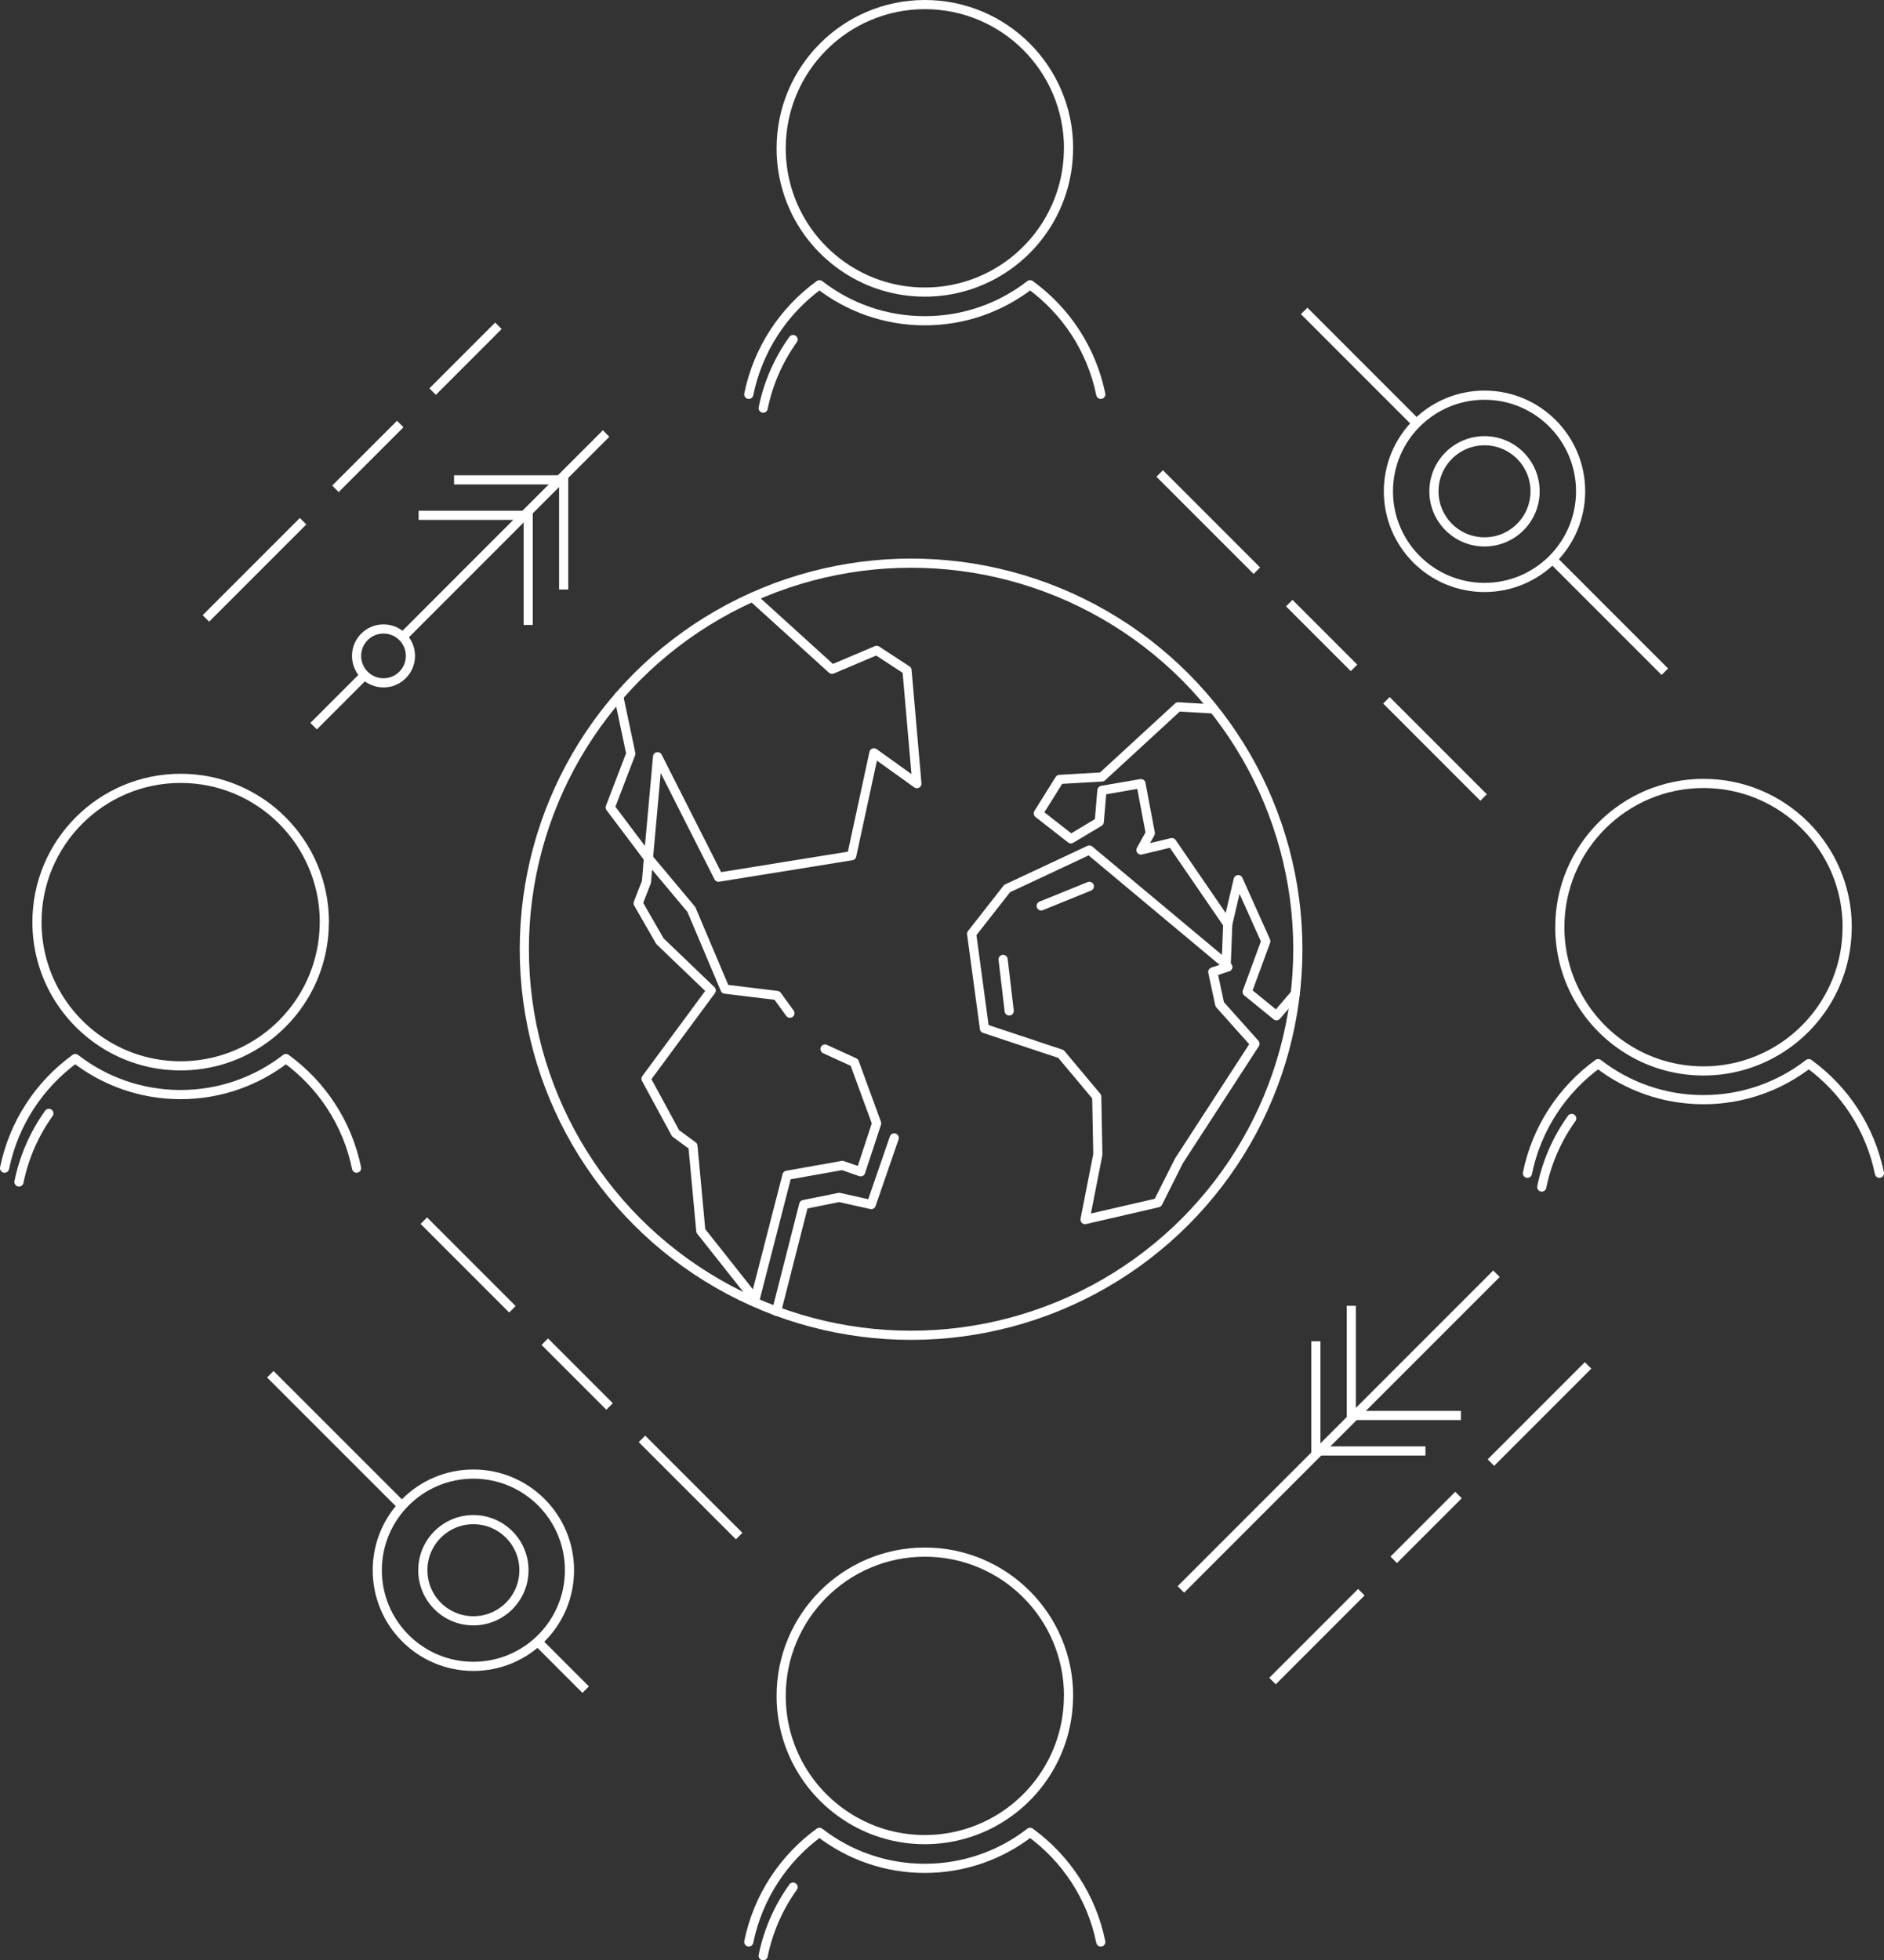 <svg xmlns="http://www.w3.org/2000/svg" viewBox="0 0 411.28 427.8">
  <rect x="0" y="0" width="411.28" height="427.8" fill="#333333" stroke="none"/>
  <g fill="none" stroke="#ffffff" stroke-width="2">
    <g stroke-linecap="round" stroke-linejoin="round">
      <path d="M1 254.93c1.99-9.79 7.62-18.26 15.43-23.92 6.36 4.93 14.34 7.86 22.99 7.86s16.63-2.93 22.99-7.86c7.81 5.66 13.44 14.13 15.43 23.92"/>
      <path d="M70.79 201.23c0 11-5.66 20.67-14.22 26.27-4.93 3.22-10.81 5.1-17.14 5.1s-12.21-1.87-17.14-5.1c-8.57-5.6-14.22-15.27-14.22-26.27 0-17.32 14.04-31.37 31.37-31.37s31.37 14.04 31.37 31.37ZM4.14 257.94c1.12-5.5 3.38-10.57 6.53-14.97"/>
    </g>
    <g stroke-linecap="round" stroke-linejoin="round">
      <path d="M163.46 86.06c1.99-9.79 7.62-18.26 15.43-23.92 6.36 4.93 14.34 7.86 22.99 7.86s16.63-2.93 22.99-7.86c7.81 5.66 13.44 14.13 15.43 23.92"/>
      <path d="M233.25 32.37c0 11-5.66 20.67-14.22 26.27-4.93 3.22-10.81 5.1-17.14 5.1s-12.21-1.87-17.14-5.1c-8.57-5.6-14.22-15.27-14.22-26.27C170.53 15.05 184.57 1 201.9 1s31.37 14.04 31.37 31.37ZM166.6 89.07c1.12-5.5 3.38-10.57 6.53-14.97"/>
    </g>
    <g stroke-linecap="round" stroke-linejoin="round">
      <path d="M163.46 423.79c1.99-9.79 7.62-18.26 15.43-23.92 6.36 4.93 14.34 7.86 22.99 7.86s16.63-2.93 22.99-7.86c7.81 5.66 13.44 14.13 15.43 23.92"/>
      <path d="M233.25 370.09c0 11-5.66 20.67-14.22 26.27-4.93 3.22-10.81 5.1-17.14 5.1s-12.21-1.87-17.14-5.1c-8.57-5.6-14.22-15.27-14.22-26.27 0-17.32 14.04-31.37 31.37-31.37s31.37 14.04 31.37 31.37ZM166.6 426.8c1.12-5.5 3.38-10.57 6.53-14.97"/>
    </g>
    <g stroke-linecap="round" stroke-linejoin="round">
      <path d="M333.44 256.04c1.99-9.79 7.62-18.26 15.43-23.92 6.36 4.93 14.34 7.86 22.99 7.86s16.63-2.93 22.99-7.86c7.81 5.66 13.44 14.13 15.43 23.92"/>
      <path d="M403.23 202.34c0 11-5.66 20.67-14.22 26.27-4.93 3.22-10.81 5.1-17.14 5.1s-12.21-1.87-17.14-5.1c-8.57-5.6-14.22-15.27-14.22-26.27 0-17.32 14.04-31.37 31.37-31.37s31.37 14.04 31.37 31.37ZM336.57 259.05c1.12-5.5 3.38-10.57 6.53-14.97"/>
    </g>
    <path stroke-miterlimit="10" d="M309.23 92.38 284.7 67.85M363.44 146.59l-24.53-24.53M87.75 328.63 59.01 299.9M127.85 368.73l-10.47-10.47M326.68 277.97l-68.89 68.89"/>
    <g stroke-linecap="round" stroke-linejoin="round">
      <ellipse cx="198.89" cy="207.15" rx="84.43" ry="84.25"/>
      <path d="m164.77 130.77 16.86 15.29 9.74-4.13 6.63 4.33 2.16 24.75-9.38-6.72-4.85 22.45-29.07 4.69-13.31-26.29-2 22.14-8.34-11.07 4.5-11.74-2.64-12.49"/>
      <path d="m172.44 221.11-2.81-3.87-11.35-1.38-7.36-17.4-9.37-11.18-.42 5.16-1.82 4.68 4.76 8.28 11.2 10.74-14.24 19.28 6.45 11.89 3.79 2.78 1.72 18.53 11.84 14.95 6.97-27.09 12.09-2.15 4 1.39 3.48-10.58-4.86-13.28-6.41-2.93M264.94 154.71l-7.76-.45-16.63 15.3-9.25.53-4.64 7.41 7.12 5.56 6.19-3.7.58-6.88 8.52-1.47 2.04 10.82-2.04 3.67 6.75-1.62 12.2 17.78 2.28-9.69 6.03 13.43-4.07 11.06 6.4 5.21 4.08-4.78"/>
      <path d="m268.02 201.66-.34 8.8-29.88-24.96-17.95 8.41-7.74 9.88 2.79 20.66 16.71 5.56 7.81 9.32.24 12.61-2.79 14.21 15.9-3.67 4.58-9.12 16.61-25.58-7.69-8.6-1.52-7.07 3.29-1.09M220.31 220.62l-1.33-11.25M227.29 197.69l10.51-4.26M169.52 286.16l5.94-23.29 7.74-1.56 6.99 1.56 5.02-14.54"/>
    </g>
    <path stroke-dasharray="0 0 0 0 30 10 20 10" stroke-miterlimit="10" d="m161.36 335.22-68.84-68.84"/>
    <g stroke-miterlimit="10">
      <path d="m79.6 147.33-11.14 11.14M132.31 94.61l-44.4 44.41"/>
      <path stroke-dasharray="0 0 0 0 30 10 20 10" d="M44.95 134.96 108.8 71.1"/>
    </g>
    <path stroke-dasharray="0 0 0 0 30 10 20 10" stroke-miterlimit="10" d="m253.16 103.33 76.77 76.77"/>
    <g stroke-miterlimit="10">
      <path d="M91.38 112.46h23.93v23.93"/>
      <path d="M99.12 104.72h23.93v23.93"/>
    </g>
    <g stroke-miterlimit="10">
      <circle cx="324.07" cy="107.22" r="20.98"/>
      <circle cx="324.07" cy="107.22" r="11.04"/>
    </g>
    <circle cx="83.72" cy="143.14" r="5.88" stroke-miterlimit="10"/>
    <path stroke-dasharray="0 0 0 0 30 10 20 10" stroke-miterlimit="10" d="m346.68 297.97-68.89 68.89"/>
    <g stroke-miterlimit="10">
      <path d="M318.92 308.9h-23.93v-23.93"/>
      <path d="M311.18 316.64h-23.93v-23.93"/>
    </g>
    <g stroke-miterlimit="10">
      <circle cx="103.34" cy="342.67" r="20.98"/>
      <circle cx="103.34" cy="342.67" r="11.04"/>
    </g>
  </g>
</svg>